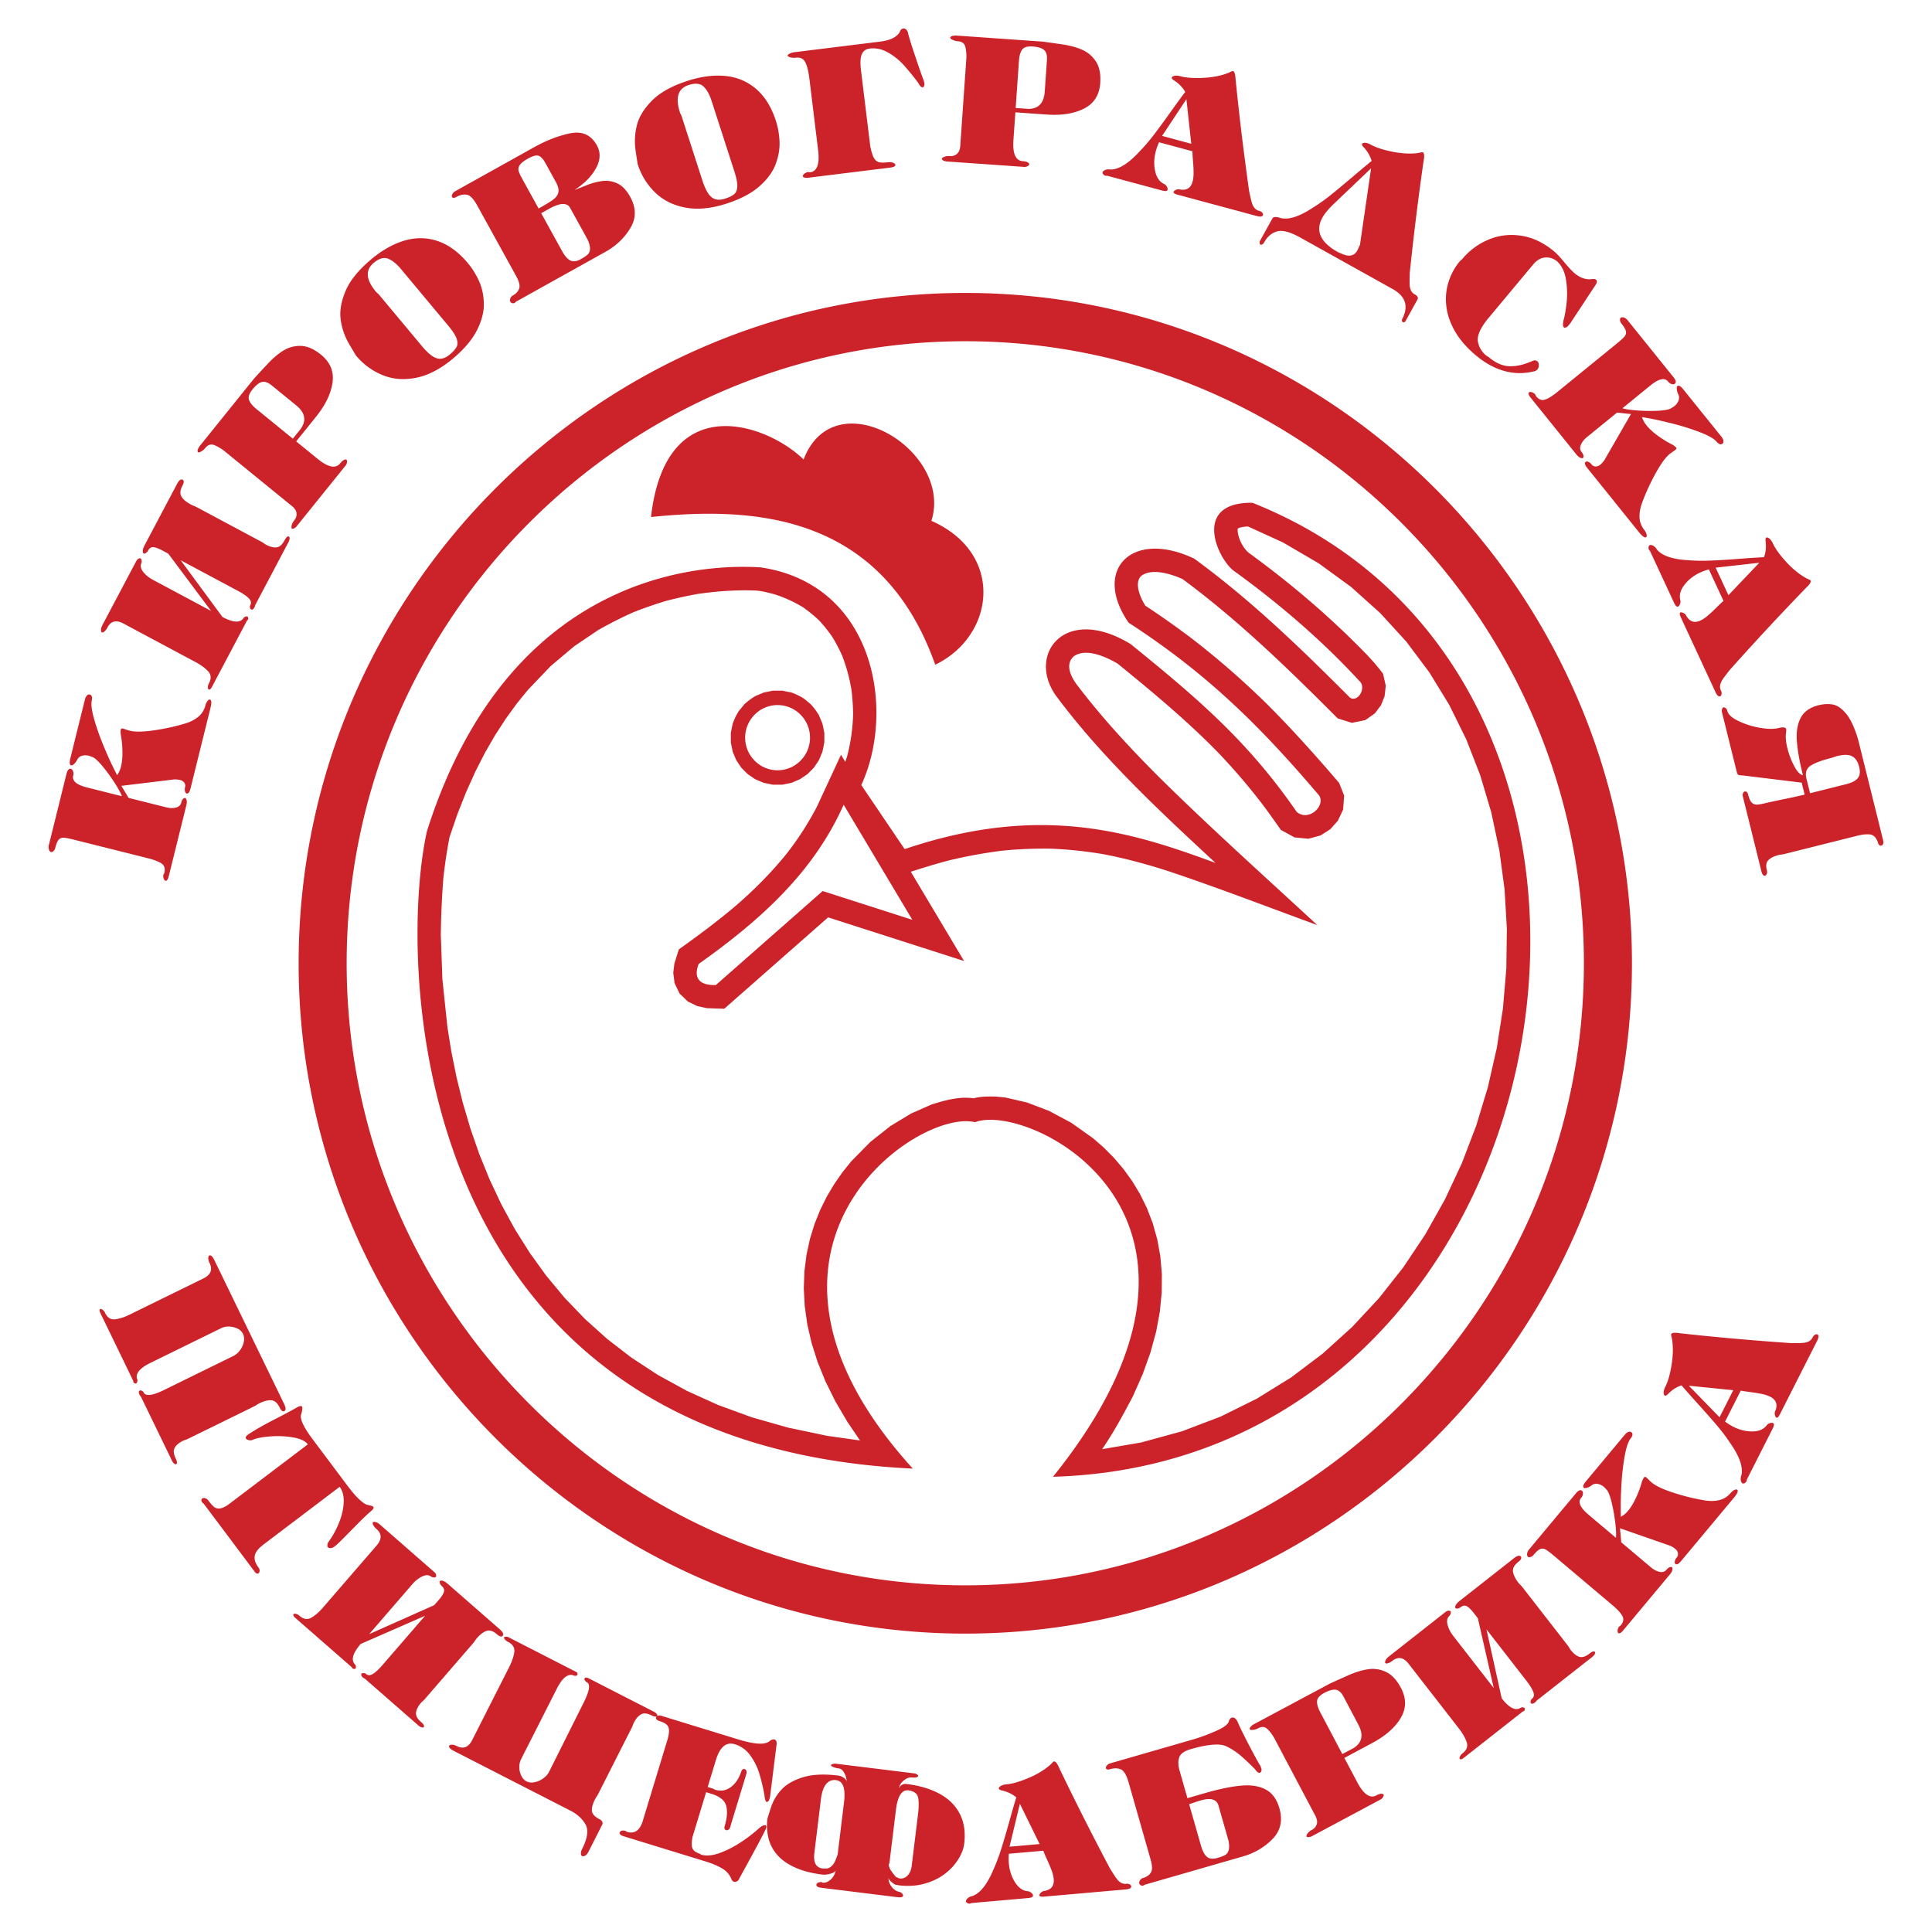 <svg xmlns="http://www.w3.org/2000/svg" width="2500" height="2500" viewBox="0 0 192.756 192.756"><g fill-rule="evenodd" clip-rule="evenodd"><path fill="#fff" d="M0 0h192.756v192.756H0V0z"/><path d="M12.958 131.148l7.33-3.594c.735-.359.945-.873.625-1.533a1.203 1.203 0 0 1-.135-.492c.003-.143.036-.23.1-.262.155-.076.326.08.516.469l6.954 14.338c.189.389.193.627.016.715-.154.076-.308-.043-.46-.357-.221-.453-.492-.693-.82-.725-.329-.031-.738.072-1.229.312a2.651 2.651 0 0 0-.232.139c-.1.064-.177.111-.232.139l-6.69 3.281c-.032.016-.1.041-.209.078a1.643 1.643 0 0 0-.215.082c-.413.203-.694.438-.846.707-.15.268-.117.623.102 1.074.152.314.163.502.034.564-.045.023-.107.002-.19-.062a.849.849 0 0 1-.231-.312l-3.064-6.318a.914.914 0 0 0-.081-.117.97.97 0 0 1-.071-.098c-.113-.232-.105-.383.024-.445.045-.021.109-.014.197.027.086.039.15.096.188.174.193.398.872.316 2.036-.256l6.903-3.387c.249-.121.472-.311.662-.568.195-.256.323-.535.381-.834.063-.299.035-.57-.088-.824-.152-.314-.462-.531-.921-.646-.459-.117-.872-.086-1.236.092l-7.062 3.463c-1.042.512-1.493 1.037-1.345 1.58.051.107.06.207.027.303-.034.094-.077.154-.128.18-.02.01-.065 0-.132-.031s-.111-.074-.136-.127l-.001-.066a.204.204 0 0 0-.017-.068l-3.257-6.715c-.113-.234-.118-.375-.015-.426.048-.023.124-.002.222.068a.8.8 0 0 1 .258.326c.231.477.572.688 1.019.629s.923-.217 1.449-.477zm9.928 18.887l7.827-5.93c-.254-.34-.748-.572-1.478-.697a9.367 9.367 0 0 0-2.303-.094c-.803.062-1.388.18-1.755.352-.091.045-.207.047-.346.018-.141-.033-.235-.08-.278-.139-.087-.115-.015-.26.211-.43.678-.451 1.562-.955 2.647-1.51 1.083-.559 1.84-.961 2.27-1.215.233-.121.379-.141.439-.061.082.109.052.381-.089.822-.109.447.274 1.26 1.156 2.436l3.472 4.633c.788 1.051 1.422 1.682 1.905 1.893.031.014.146.039.339.088.196.045.308.086.338.127.086.115-.016.283-.303.502-.331.295-.685.631-1.06 1.006l-1.224 1.238a33.35 33.35 0 0 1-1.084 1.07l-.207.156c-.143.109-.276.16-.399.158-.123-.002-.207-.037-.255-.102-.047-.062-.059-.15-.04-.262a.562.562 0 0 1 .116-.277 8.516 8.516 0 0 0 1.021-1.85c.288-.701.449-1.379.484-2.033.035-.656-.099-1.188-.403-1.594l-7.601 5.76c-.516.391-.809.768-.869 1.125-.063.359.055.738.355 1.139.092.125.138.244.129.359-.008.115-.042.193-.108.244-.112.086-.242.031-.389-.166l-5.067-6.762a.417.417 0 0 0-.069-.055.4.4 0 0 1-.071-.061c-.136-.18-.137-.324-.002-.428.061-.045.153-.053.274-.018a.588.588 0 0 1 .312.225c.22.293.411.506.569.639.158.133.361.184.609.154s.558-.179.927-.46zm20.442 10.11l.48-.557c.245-.283.405-.535.477-.75.069-.217.002-.414-.201-.592a.653.653 0 0 1-.188-.27c-.041-.107-.041-.184.003-.236.048-.055.144-.061.286-.021.143.043.308.145.492.305l5.182 4.529c.325.285.422.504.292.652-.113.131-.299.082-.562-.146-.379-.332-.723-.445-1.037-.346-.313.098-.652.357-1.009.771-.04.045-.091.115-.16.217-.066.1-.12.174-.158.217l-4.886 5.652c-.023.027-.077.076-.162.154a1.856 1.856 0 0 0-.167.16c-.301.348-.468.674-.503.982-.035.305.135.621.511.949.263.23.345.398.251.508-.033.037-.099.041-.199.016a.846.846 0 0 1-.334-.195l-5.277-4.613a.652.652 0 0 0-.12-.076.794.794 0 0 1-.104-.062c-.195-.17-.246-.311-.151-.418.033-.039.095-.057.192-.053a.361.361 0 0 1 .24.086c.195.17.429.17.701-.008.274-.174.598-.477.972-.91l4.223-4.885-6.424 2.812c-.76.879-.971 1.541-.625 1.982.09.078.136.166.144.27.005.098-.011.17-.049.215-.014.016-.059.023-.133.021s-.131-.023-.175-.061a.845.845 0 0 0-.027-.062.238.238 0 0 0-.042-.057l-5.608-4.9c-.194-.172-.254-.301-.179-.387.035-.041.113-.049.229-.025.119.023.24.092.365.201.398.348.794.406 1.182.178.388-.23.774-.566 1.156-1.008l5.35-6.188c.539-.623.531-1.176-.022-1.658a1.346 1.346 0 0 1-.314-.381c-.067-.129-.081-.219-.036-.27.045-.053.138-.061.275-.027.137.033.283.117.439.256l5.38 4.701c.119.105.192.207.211.301.022.096.012.162-.026.207-.044.051-.127.07-.248.049a.575.575 0 0 1-.302-.135c-.238-.125-.524-.104-.86.066a3.106 3.106 0 0 0-.932.748l-4.31 4.986 6.497-2.894zm7.464 6.197c.275-.543.445-1.039.516-1.488.066-.449-.137-.795-.616-1.041a.988.988 0 0 1-.319-.244c-.073-.094-.099-.16-.078-.203.021-.041.077-.064.17-.074a.593.593 0 0 1 .307.076l6.735 3.451a.196.196 0 0 1 .105.135.242.242 0 0 1-.011.156c-.021.043-.071.068-.151.084a.374.374 0 0 1-.253-.049c-.556-.174-1.101.266-1.635 1.32l-3.567 7.039a1.778 1.778 0 0 0-.183.83c.008.303.074.584.206.842.128.256.3.441.514.551.233.119.5.148.81.086.307-.064.592-.189.854-.383.267-.191.459-.404.579-.643l3.431-6.865c.605-1.195.724-1.889.353-2.078a.48.48 0 0 1-.206-.191c-.048-.08-.058-.139-.039-.178.065-.129.21-.135.437-.02l6.467 3.314a.828.828 0 0 1 .307.236c.059.084.079.146.056.191-.022.045-.085.066-.189.064a.814.814 0 0 1-.365-.105c-.444-.229-.805-.264-1.078-.107-.275.154-.516.439-.727.855a1.895 1.895 0 0 0-.082.209c-.032.096-.057.16-.075.195l-3.393 6.695a3.493 3.493 0 0 1-.152.254 3.872 3.872 0 0 0-.148.244c-.244.482-.347.875-.314 1.184.035.305.282.574.732.805.262.133.365.305.318.508l-1.387 2.738c-.101.199-.214.334-.337.402-.124.07-.23.08-.319.035-.064-.033-.101-.113-.108-.242a.872.872 0 0 1 .111-.434c.554-1.092.668-1.92.342-2.484s-.822-1.016-1.487-1.357L45.3 174.7c-.396-.203-.555-.381-.477-.535.031-.061.119-.094.269-.094.147.004.302.041.464.125.665.34 1.183.145 1.553-.586l3.683-7.268zm13.504 14.783l2.299-7.559c.153-.504.19-.9.112-1.186-.079-.283-.365-.5-.856-.65-.315-.098-.448-.229-.398-.395.02-.066.084-.117.186-.154a.609.609 0 0 1 .375.014l7.589 2.332c1.63.502 2.674.574 3.135.217.215-.176.398-.238.553-.191.096.029.158.109.181.244a.745.745 0 0 1-.007.357l-.64 5.141-.076.248a.362.362 0 0 1-.123.182c-.06.049-.1.07-.128.062-.113-.035-.189-.256-.226-.662a18.681 18.681 0 0 0-.514-2.174 6.013 6.013 0 0 0-.904-1.812 2.925 2.925 0 0 0-1.533-1.113c-.865-.266-1.499.264-1.902 1.592l-.812 2.672.531.162a.549.549 0 0 1 .101.055c.051.029.083.047.093.051.57.176 1.085.096 1.549-.234.464-.328.813-.836 1.058-1.525.075-.246.195-.346.359-.295.068.021.124.076.165.16a.406.406 0 0 1 .007.297l-1.631 5.365a.378.378 0 0 1-.167.227.27.27 0 0 1-.226.041c-.165-.051-.21-.197-.139-.432.236-.775.288-1.439.15-1.982-.139-.545-.631-.949-1.476-1.209l-.531-.164-1.366 4.492c-.097.543-.093.926.019 1.148s.364.395.755.516l.065.068c.524.162 1.152.109 1.887-.158.734-.27 1.45-.637 2.155-1.107a14.023 14.023 0 0 0 1.729-1.328c.303-.27.532-.379.683-.334.023.008.047.033.066.078a.175.175 0 0 1 .011.123l-.05.166c-.127.281-.378.773-.754 1.479-.377.697-.768 1.416-1.168 2.152-.402.732-.654 1.188-.746 1.365a.503.503 0 0 1-.232.246c-.097.047-.183.059-.261.033a.4.4 0 0 1-.247-.211 2.128 2.128 0 0 0-.931-1.109c-.447-.27-1.003-.504-1.671-.709l-8.148-2.506c-.33-.102-.466-.234-.415-.398.022-.072.083-.125.191-.16a.648.648 0 0 1 .387.021c.021.006.046.02.076.045a.2.2 0 0 0 .058.045c.766.234 1.299-.137 1.597-1.117l.156-.522zm25.088-.535l-.651 5.328-.051.033c-.026.215.057.453.244.723.191.268.352.469.482.609a.716.716 0 0 1 .18.066c.078.039.13.062.154.066a.923.923 0 0 0 .802-.291c.227-.227.368-.555.419-.98l.622-5.088c.096-.783.097-1.361.01-1.738-.088-.375-.407-.607-.953-.693-.669-.082-1.088.572-1.258 1.965zm-7.483-1.059l-.651 5.328c-.117.959.159 1.477.825 1.559.032.004.101.006.202.004.105.002.167.002.191.004a.86.86 0 0 0 .452-.201c.133-.115.234-.236.309-.369a3.6 3.6 0 0 0 .204-.455c.068-.174.113-.303.142-.389l.634-5.195c.169-1.391-.095-2.123-.789-2.209l-.132-.018c-.767-.002-1.229.644-1.387 1.941zm1.541-3.56l7.759.957a.656.656 0 0 1 .294.105c.077.057.114.109.107.162-.005.047-.065.088-.174.125a1.018 1.018 0 0 1-.411.021c-.281-.035-.564.064-.849.295-.282.234-.441.508-.48.828a.621.621 0 0 1 .272-.371.732.732 0 0 1 .501-.102c1.281.158 2.38.486 3.292.984.912.498 1.582 1.166 2.011 2.004.428.842.574 1.834.435 2.977-.059.482-.251.994-.581 1.529a5.396 5.396 0 0 1-1.342 1.461c-.563.439-1.244.766-2.041.99-.793.223-1.667.273-2.618.156l-.084-.049-.086.027c-.107-.012-.262-.102-.466-.271-.204-.166-.315-.314-.34-.438.006.307.105.592.294.85.188.264.42.434.692.518.139.018.255.068.346.156s.135.17.125.248c-.018.143-.197.193-.539.152l-7.627-.943c-.338-.041-.499-.148-.478-.32.01-.07.064-.133.165-.188a.663.663 0 0 1 .381-.047l.081.051c.246.029.507-.068.786-.303.274-.236.449-.566.522-.996-.021.172-.192.307-.515.395-.322.09-.597.121-.821.094-1.085-.135-2.003-.375-2.753-.719-.753-.346-1.342-.766-1.766-1.26a3.963 3.963 0 0 1-.864-1.654 5.31 5.31 0 0 1-.102-1.947c.045-.162.164-.547.361-1.15a4.77 4.77 0 0 1 1.004-1.709c.47-.531 1.174-.949 2.111-1.25.938-.307 2.134-.369 3.602-.188.185.021.371.1.557.232.187.131.271.275.251.434.032-.262-.03-.553-.188-.867-.153-.312-.349-.486-.577-.514a1.952 1.952 0 0 1-.572-.145c-.147-.068-.215-.123-.21-.17.006-.051.062-.092.167-.125a.865.865 0 0 1 .368-.025zm17.279 8.275l3.002-.264-1.969-4.018-1.033 4.282zm.674-4.92c-.404-.344-.896-.576-1.469-.699-.176-.043-.268-.107-.275-.193-.006-.074.061-.16.197-.248.141-.088.338-.143.592-.166.553-.047 1.256-.246 2.1-.6.85-.35 1.572-.777 2.17-1.277a3.5 3.5 0 0 0 .246-.238c.094-.107.168-.164.211-.168.154-.014.334.225.537.713a285.18 285.18 0 0 0 5.037 9.965c.279.453.486.775.625.965.137.195.285.342.441.439a.84.84 0 0 0 .559.125c.143-.012.26.01.352.062.092.055.141.123.146.197.016.17-.17.273-.553.307l-8.131.715c-.314.027-.477-.016-.486-.131-.004-.051.039-.129.127-.232a.598.598 0 0 1 .311-.193c.727-.1 1.059-.498.998-1.199a3.315 3.315 0 0 0-.211-.857c-.115-.316-.27-.684-.461-1.1a12.246 12.246 0 0 1-.369-.867l-3.439.303c-.023.35-.025.662 0 .938.061.709.264 1.34.607 1.889.342.553.762.854 1.256.91.141.01.268.061.377.158.109.096.168.186.174.264.014.145-.148.23-.49.262l-5.62.494c-.01 0-.038.01-.084.029a.38.38 0 0 1-.087.029.477.477 0 0 1-.279-.059c-.08-.047-.124-.102-.129-.164-.008-.092.048-.195.168-.307a.954.954 0 0 1 .476-.225c.777-.277 1.477-1.164 2.107-2.664a18.71 18.71 0 0 0 .766-2.027c.227-.715.48-1.57.76-2.572.276-1 .524-1.859.743-2.578zm17.744-5.812a18.232 18.232 0 0 0 2.107-.783c.801-.348 1.248-.664 1.342-.955.068-.229.172-.367.309-.406.201-.059.383.059.547.344.143.342.369.824.682 1.447.316.623.629 1.23.947 1.822.318.59.529.961.627 1.121.053.078.102.199.148.365.027.094.021.182-.016.26s-.084.125-.139.143c-.135.037-.291-.082-.479-.357a24.36 24.36 0 0 0-1.523-1.43 6.441 6.441 0 0 0-1.396-.881c-.66-.275-1.826-.172-3.492.309-.641.184-1.023.455-1.15.818-.125.359-.117.797.027 1.303l.791 2.771 1.758-.508c1.449-.418 2.662-.666 3.643-.746.98-.084 1.793.053 2.434.404s1.09.979 1.344 1.873c.344 1.207.115 2.223-.688 3.047s-1.783 1.402-2.938 1.736l-9.791 2.822a.347.347 0 0 0-.072.035c-.035.021-.059.041-.078.053a.325.325 0 0 1-.264-.025.285.285 0 0 1-.15-.17c-.027-.094-.006-.201.062-.318a.527.527 0 0 1 .312-.24c.352-.102.607-.275.773-.531.164-.25.16-.68-.012-1.287l-2.197-7.701c-.213-.748-.475-1.191-.779-1.318-.309-.129-.658-.137-1.059-.021-.248.072-.393.039-.432-.1-.02-.07.012-.158.09-.264a.68.68 0 0 1 .352-.221l8.36-2.411zm.673 10.595c.162.568.365.953.609 1.152.238.201.592.234 1.047.104.338-.098.592-.193.756-.285.168-.09.285-.252.355-.479s.066-.551-.016-.971l-.992-3.479c-.182-.639-.773-.812-1.779-.521-.176.051-.398.121-.67.215s-.432.146-.48.16l1.17 4.104zm10.915-3.904l-3.512-6.641a4.16 4.16 0 0 0-.738-1.035c-.266-.264-.574-.297-.938-.105-.156.086-.33.141-.518.164-.186.025-.293.006-.324-.053-.061-.113.051-.271.332-.471l7.682-4.107c.469-.213 1.055-.479 1.764-.791.705-.316 1.367-.523 1.984-.619a3.084 3.084 0 0 1 1.799.252c.584.268 1.088.799 1.512 1.598.555 1.051.549 2.055-.021 3.01-.572.955-1.518 1.787-2.846 2.498l-2.775 1.482 1.295 2.447c.635 1.199 1.268 1.629 1.902 1.291.199-.107.357-.16.482-.16.125-.002.201.023.227.07.031.061.02.146-.047.254a.595.595 0 0 1-.246.246l-6.83 3.652a.833.833 0 0 1-.354.107c-.111.002-.178-.016-.199-.053-.035-.07-.006-.174.092-.312a1.28 1.28 0 0 1 .449-.369.947.947 0 0 0 .469-.545c.084-.24.035-.533-.146-.877l-.495-.933zm1.005-9.35l2.193 4.148 1.104-.588c.871-.541 1.035-1.322.492-2.348l-1.475-2.791c-.217-.41-.473-.639-.76-.689-.289-.049-.678.057-1.17.32-.451.24-.689.512-.713.814-.02.302.089.681.329 1.134zm15.713-9.402l-.451-.58c-.229-.295-.445-.502-.641-.613-.197-.109-.404-.082-.615.086a.694.694 0 0 1-.301.135c-.113.02-.188.006-.229-.049-.045-.057-.033-.152.031-.287.07-.133.201-.275.393-.426l5.41-4.252c.34-.266.572-.32.693-.164.105.137.023.312-.252.527-.395.311-.572.629-.535.957s.225.711.561 1.145c.037.047.096.111.182.199.086.084.146.15.182.195l4.586 5.902c.021.027.061.09.119.189.057.098.098.162.125.195.283.363.568.592.863.686.291.092.631-.016 1.025-.324.273-.215.453-.266.541-.15.031.039.023.105-.021.199a.855.855 0 0 1-.256.293l-5.51 4.328a.986.986 0 0 0-.098.104c-.045.053-.07.084-.08.09-.203.16-.35.184-.438.07-.031-.041-.035-.105-.014-.199a.363.363 0 0 1 .129-.221c.203-.16.248-.391.127-.695-.117-.301-.352-.68-.703-1.131l-3.963-5.1 1.52 6.877c.713.918 1.318 1.252 1.816.994a.383.383 0 0 1 .289-.09c.098.016.166.043.201.09.014.016.014.062-.004.135s-.049.125-.094.162a.416.416 0 0 0-.066.014.195.195 0 0 0-.062.031l-5.854 4.6c-.205.16-.342.193-.412.104-.033-.043-.025-.121.02-.232a.808.808 0 0 1 .266-.322c.414-.326.549-.705.398-1.133s-.404-.871-.762-1.332l-5.021-6.461c-.506-.652-1.045-.75-1.623-.297a1.299 1.299 0 0 1-.43.238c-.141.041-.229.039-.271-.016-.041-.055-.033-.148.027-.277.059-.129.168-.256.332-.385l5.617-4.414c.125-.098.238-.148.334-.15.098-.004.16.02.195.064.043.055.045.141.002.256a.579.579 0 0 1-.189.271c-.168.211-.199.496-.098.861.102.367.287.723.551 1.062l4.045 5.205-1.587-6.964zm13.414-1.32l-5.822-4.912c-.375-.316-.65-.525-.832-.627a.614.614 0 0 0-.539-.045c-.18.076-.396.264-.658.576a.644.644 0 0 1-.309.219c-.113.035-.195.027-.254-.021-.068-.057-.098-.162-.086-.307a.834.834 0 0 1 .207-.439l4.662-5.586c.25-.299.453-.387.607-.256.072.059.104.162.098.299a.684.684 0 0 1-.178.402c-.348.416-.109.975.715 1.67l2.754 2.324c.037-.316.016-.822-.068-1.518a17.666 17.666 0 0 0-.354-1.984c-.154-.629-.311-1.049-.473-1.26a1.54 1.54 0 0 1-.137-.145c-.062-.07-.113-.129-.162-.17a1.333 1.333 0 0 0-.646-.309.715.715 0 0 0-.617.18 1.637 1.637 0 0 1-.447.217c-.15.037-.25.039-.297 0-.131-.111-.059-.334.217-.662l3.873-4.643c.119-.141.236-.234.361-.275.117-.041.215-.029.287.031.18.15.139.379-.121.689-.232.34-.426.973-.58 1.893a25.357 25.357 0 0 0-.309 3.012 34.4 34.4 0 0 0-.039 2.846 2.44 2.44 0 0 0 .711-.588c.289-.344.557-.783.801-1.312.24-.529.426-1.016.547-1.453.076-.27.168-.467.268-.59.057-.066.139-.053.248.041.025.02.092.086.203.199s.211.207.297.279c.572.482 1.777.961 3.613 1.438.736.178 1.334.301 1.795.365s.891.055 1.293-.035a2.113 2.113 0 0 0 1.074-.604c.172-.205.328-.342.465-.41s.238-.076.295-.027c.129.107.018.377-.332.797l-5.285 6.334c-.238.283-.424.371-.553.264-.055-.047-.076-.129-.059-.252a.748.748 0 0 1 .186-.371.54.54 0 0 0 .129-.443.709.709 0 0 0-.268-.436 2.683 2.683 0 0 0-.48-.299l-5.029-1.752.121 1.398 2.955 2.492c.287.244.58.396.871.457.291.062.521-.008.691-.209.113-.137.221-.221.326-.256.102-.031.174-.031.217.004.055.047.066.137.041.27-.027.135-.109.281-.24.439l-4.666 5.592c-.221.264-.385.35-.494.26-.047-.039-.068-.119-.064-.242a.751.751 0 0 1 .131-.375.362.362 0 0 1 .096-.076.369.369 0 0 0 .078-.061c.283-.338.336-.658.162-.961s-.506-.662-.997-1.076zm10.7-18.733l1.367-2.701-4.432-.447 3.065 3.148zm-3.793-3.181c-.504.162-.961.459-1.367.881-.129.129-.232.174-.311.135-.066-.035-.104-.139-.104-.301-.002-.168.059-.363.174-.592.252-.498.457-1.203.605-2.109.154-.91.178-1.752.072-2.527a2.678 2.678 0 0 0-.07-.336c-.039-.137-.049-.23-.029-.27.07-.139.365-.164.887-.08 3.396.377 7.092.705 11.072.984.529.004.912-.002 1.146-.02.236-.014.438-.062.604-.145a.852.852 0 0 0 .402-.41c.064-.127.145-.217.238-.266s.178-.055.244-.021c.15.078.139.291-.035.635l-3.705 7.312c-.143.283-.266.398-.369.346-.045-.023-.088-.104-.127-.232a.604.604 0 0 1 0-.367c.301-.672.141-1.168-.482-1.486a3.292 3.292 0 0 0-.836-.275 15.453 15.453 0 0 0-1.17-.189c-.457-.061-.77-.107-.928-.145l-1.566 3.094c.283.205.545.371.791.498.629.322 1.268.484 1.912.482.65 0 1.123-.199 1.436-.59a.604.604 0 0 1 .334-.238c.137-.041.244-.045.314-.008.127.064.115.248-.041.557l-2.561 5.055a.314.314 0 0 0-.02.086.579.579 0 0 1-.021.09.471.471 0 0 1-.197.207c-.082.043-.152.053-.207.023-.082-.041-.139-.145-.17-.307a.953.953 0 0 1 .064-.523c.176-.809-.201-1.877-1.133-3.209a18.331 18.331 0 0 0-1.303-1.729c-.482-.57-1.07-1.24-1.766-2.01a116.163 116.163 0 0 1-1.777-2zM14.755 85.625l-7.376-1.849c-.474-.119-.812-.186-1.02-.197a.61.61 0 0 0-.503.198c-.129.146-.243.411-.34.806a.655.655 0 0 1-.183.334c-.087.082-.165.111-.238.093-.086-.022-.159-.104-.21-.239a.815.815 0 0 1-.006-.484l1.755-7.078c.094-.378.239-.546.434-.498.091.023.164.101.218.226a.684.684 0 0 1 .017.439c-.131.529.325.925 1.369 1.188l3.489.874c-.103-.301-.345-.744-.723-1.334a17.19 17.19 0 0 0-1.183-1.627c-.413-.498-.736-.806-.973-.924a1.595 1.595 0 0 1-.186-.069 1.333 1.333 0 0 0-.935-.074.73.73 0 0 0-.478.434c-.091.159-.194.29-.308.392-.117.101-.206.145-.265.13-.167-.041-.199-.272-.096-.689l1.458-5.88a.84.84 0 0 1 .204-.406c.088-.09.182-.122.272-.099.226.057.289.28.192.672-.062.409.039 1.062.302 1.958.26.89.608 1.84 1.037 2.843a34.238 34.238 0 0 0 1.207 2.574c.177-.252.307-.533.382-.841.109-.438.158-.949.147-1.532-.014-.583-.06-1.1-.141-1.548-.05-.276-.055-.494-.017-.648.021-.084.101-.108.24-.074.031.008.12.038.271.09.149.053.28.092.388.12.724.182 2.017.082 3.875-.3.74-.164 1.328-.318 1.771-.463a3.623 3.623 0 0 0 1.147-.601c.327-.256.559-.596.704-1.017.064-.259.146-.451.238-.573.093-.121.18-.173.253-.155.164.041.181.332.049.863l-1.99 8.022c-.089.36-.218.522-.381.481-.07-.018-.124-.083-.161-.2a.753.753 0 0 1 .003-.416.53.53 0 0 0-.076-.454.704.704 0 0 0-.431-.276 2.626 2.626 0 0 0-.563-.056l-5.284.642.719 1.203 3.742.938c.366.091.696.1.984.027.288-.073.465-.237.528-.492.043-.175.104-.297.182-.374.078-.074.144-.105.197-.092.069.018.121.093.155.225.034.131.025.3-.024.5l-1.756 7.084c-.083.333-.194.483-.33.449-.06-.015-.114-.077-.164-.189a.744.744 0 0 1-.046-.395.352.352 0 0 1 .053-.109.44.44 0 0 0 .044-.089c.106-.427.013-.74-.274-.935-.29-.196-.745-.373-1.365-.529zm2.033-30.388l-.647-.346c-.329-.176-.608-.276-.833-.298-.226-.019-.402.091-.528.33a.67.67 0 0 1-.219.246c-.095.064-.168.082-.229.049-.063-.034-.091-.126-.085-.275.01-.149.071-.334.185-.55l3.224-6.096c.203-.383.392-.526.566-.433.152.081.147.275-.016.584-.236.446-.269.808-.103 1.093.166.285.493.558.975.815.053.028.133.063.248.108.112.042.194.079.245.106l6.577 3.516c.031.017.091.057.186.125a2 2 0 0 0 .193.127c.405.217.759.308 1.066.271.303-.034.57-.271.804-.714.164-.309.308-.428.435-.36.044.024.064.088.061.192a.847.847 0 0 1-.115.371l-3.283 6.208a.642.642 0 0 0-.047.134 1.175 1.175 0 0 1-.037.116c-.121.229-.245.31-.372.242-.044-.023-.075-.081-.093-.177a.36.36 0 0 1 .028-.254c.122-.229.068-.458-.166-.686-.229-.229-.597-.479-1.1-.747l-5.683-3.038 4.17 5.661c1.023.547 1.712.605 2.062.166a.377.377 0 0 1 .228-.2c.096-.027.17-.028.22-.001.02.01.038.052.052.125a.278.278 0 0 1-.021.186 1.38 1.38 0 0 0-.054.04.245.245 0 0 0-.045.054l-3.488 6.597c-.122.229-.232.317-.334.263-.047-.025-.073-.101-.075-.22a.799.799 0 0 1 .111-.402c.247-.468.215-.869-.094-1.198-.31-.329-.723-.631-1.236-.906l-7.2-3.849c-.725-.388-1.258-.257-1.602.394a1.325 1.325 0 0 1-.297.393c-.111.095-.194.129-.254.097-.061-.033-.09-.122-.088-.265.002-.142.051-.303.149-.487l3.347-6.329c.074-.141.157-.235.243-.275.087-.043.155-.048.206-.021.061.032.097.109.105.231a.596.596 0 0 1-.063.327c-.069.261.018.536.257.828.243.293.555.542.935.745l5.8 3.101-4.271-5.714zm11.504-5.427l-5.813-4.734a4.258 4.258 0 0 0-1.082-.663c-.346-.138-.646-.047-.903.272-.112.14-.25.26-.414.354-.161.097-.268.121-.318.08-.101-.082-.059-.271.122-.564l5.475-6.799c.349-.38.786-.854 1.316-1.421.527-.569 1.056-1.02 1.585-1.35s1.114-.49 1.754-.475c.642.017 1.312.307 2.012.877.92.749 1.305 1.675 1.15 2.779-.155 1.104-.702 2.241-1.648 3.417l-1.978 2.455 2.141 1.744c1.052.855 1.801 1.002 2.253.441.142-.176.269-.287.383-.337.114-.051.193-.057.235-.022.053.042.075.126.057.25a.611.611 0 0 1-.132.324l-4.868 6.044a.867.867 0 0 1-.283.238c-.103.047-.17.056-.204.029-.062-.05-.072-.156-.036-.322.037-.166.126-.339.27-.519a.945.945 0 0 0 .219-.685c-.017-.255-.175-.505-.476-.75l-.817-.663zm-2.708-9.001l3.633 2.958.785-.976c.594-.84.44-1.624-.457-2.355l-2.442-1.989c-.359-.292-.682-.402-.966-.336-.287.068-.602.317-.955.755-.32.397-.435.741-.338 1.028.095.287.344.592.74.915zm9.928-5.344a64.534 64.534 0 0 1-.732-1.237 6.444 6.444 0 0 1-.785-2.31c-.125-.851.032-1.797.464-2.845.435-1.05 1.281-2.107 2.542-3.171 1.104-.932 2.225-1.566 3.361-1.899 1.136-.333 2.243-.315 3.323.054s2.083 1.105 3.002 2.206a7.767 7.767 0 0 1 1.109 1.79c.303.671.461 1.423.476 2.253.013.828-.215 1.712-.688 2.645-.471.934-1.26 1.868-2.365 2.8-1.234 1.042-2.461 1.687-3.683 1.935-1.218.246-2.341.157-3.371-.264a6.745 6.745 0 0 1-2.653-1.957zm2.274-6.099l4.291 5.143c.38.456.723.788 1.026.999.302.211.6.304.884.281.29-.023.59-.168.903-.433.327-.275.55-.525.667-.75.116-.225.113-.505-.01-.843-.121-.336-.407-.768-.85-1.299L40.02 26.86c-.452-.542-.888-.894-1.312-1.055-.421-.162-.9-.017-1.431.43-.846.714-.771 1.668.225 2.862.03.036.082.087.155.152.072.061.114.1.129.117zm13.71-1.824l-3.863-7.007c-.375-.682-.729-1.054-1.054-1.108-.33-.055-.672.016-1.036.219-.226.126-.374.126-.443 0-.034-.063-.024-.155.029-.276a.668.668 0 0 1 .292-.295l7.879-4.392c1.236-.688 2.442-1.15 3.621-1.387 1.178-.235 2.058.169 2.635 1.216.384.698.353 1.458-.098 2.278s-1.168 1.542-2.155 2.171c.451-.173.899-.349 1.346-.528.449-.176.922-.3 1.425-.369a2.693 2.693 0 0 1 1.5.228c.498.226.929.674 1.302 1.349.605 1.098.609 2.14.008 3.125-.597.984-1.423 1.771-2.475 2.357l-8.915 4.968a.33.33 0 0 0-.062.051c-.03.029-.05.052-.065.069a.333.333 0 0 1-.263.035.29.29 0 0 1-.184-.132c-.046-.085-.05-.195-.01-.325a.525.525 0 0 1 .25-.304c.321-.178.531-.407.636-.692.103-.28.004-.699-.3-1.251zm1.193-11.727c-.414.231-.689.446-.823.644-.134.195-.176.387-.129.567.046.181.154.43.328.745l1.671 3.032c.688-.383 1.173-.678 1.458-.891.281-.211.456-.452.515-.724.059-.273-.027-.625-.263-1.05l-1.035-1.877c-.219-.398-.441-.637-.671-.719-.227-.084-.577.008-1.051.273zm3.364 9.19c.286.518.569.847.852.986.282.14.63.094 1.047-.139.305-.169.53-.319.672-.448.144-.125.223-.31.241-.546.017-.236-.062-.551-.232-.943l-1.745-3.165c-.306-.555-1.005-.528-2.101.082l-.791.44 2.057 3.733zm7.57-8.623a68.06 68.06 0 0 1-.218-1.423 6.445 6.445 0 0 1 .133-2.438c.201-.835.699-1.654 1.49-2.463.794-.808 1.972-1.47 3.538-1.981 1.372-.449 2.646-.614 3.824-.495 1.178.12 2.196.553 3.061 1.303.865.749 1.52 1.809 1.961 3.175.21.648.331 1.338.362 2.078.03.737-.103 1.494-.398 2.269-.297.772-.838 1.507-1.623 2.192-.785.688-1.864 1.258-3.236 1.706-1.532.5-2.911.636-4.135.406-1.221-.23-2.229-.735-3.027-1.514a6.786 6.786 0 0 1-1.732-2.815zm4.379-4.799l2.063 6.385c.183.566.377 1.003.579 1.312.202.31.443.508.716.593.277.087.61.066.999-.061.406-.132.706-.279.897-.445.192-.165.292-.425.304-.786.012-.357-.091-.866-.304-1.524l-2.249-6.958c-.217-.673-.489-1.164-.823-1.473-.329-.309-.827-.355-1.485-.14-1.051.343-1.337 1.256-.858 2.738.014.044.043.111.087.199a1.7 1.7 0 0 1 .074.16zm13.624 3.411l-.86-7.049c-.101-.827-.245-1.413-.432-1.757-.187-.344-.508-.486-.964-.43a1.286 1.286 0 0 1-.52-.038c-.168-.044-.258-.102-.266-.167-.007-.053.053-.119.185-.193.132-.078.31-.129.534-.157l8.482-1.047c1.029-.127 1.691-.448 1.986-.965.072-.213.194-.333.369-.354.078-.01.162.023.254.096a.585.585 0 0 1 .192.336c.105.445.35 1.232.734 2.37.381 1.135.653 1.908.811 2.32.04.086.072.228.095.425.01.082-.007.153-.045.22s-.075.1-.11.105c-.15.018-.297-.124-.446-.425a26.001 26.001 0 0 0-1.45-1.78 6.31 6.31 0 0 0-1.571-1.263c-.594-.341-1.207-.473-1.84-.395-.371.046-.633.23-.778.558-.148.324-.175.875-.081 1.646l.924 7.566c.104.5.218.871.345 1.109.127.239.289.386.489.449.198.059.485.066.852.022.246-.031.439-.018.583.041s.222.125.231.208c.017.14-.159.234-.533.28l-8.204 1.013a.737.737 0 0 1-.351-.03c-.091-.036-.139-.077-.146-.124-.009-.075.042-.158.151-.248a.753.753 0 0 1 .405-.17.207.207 0 0 1 .089.015c.033.01.059.014.07.013.713-.089.985-.82.816-2.2zm14.255-1.513l.522-7.503a4.247 4.247 0 0 0-.08-1.271c-.087-.365-.332-.559-.74-.588a1.485 1.485 0 0 1-.526-.137c-.171-.078-.252-.152-.248-.217.009-.129.187-.204.529-.223l8.679.61c.51.068 1.146.156 1.912.269.766.108 1.438.285 2.01.532a3.128 3.128 0 0 1 1.393 1.171c.355.539.502 1.258.439 2.161-.082 1.188-.615 2.036-1.604 2.542-.988.505-2.229.707-3.729.602l-3.135-.221-.193 2.764c-.094 1.357.217 2.058.934 2.109.225.016.389.056.494.122.107.065.156.126.152.181-.004.068-.059.133-.17.19a.592.592 0 0 1-.34.078l-7.717-.542a.856.856 0 0 1-.356-.098c-.097-.057-.143-.107-.14-.15.005-.08.085-.149.241-.215.155-.065.348-.091.577-.075a.931.931 0 0 0 .684-.212c.198-.16.311-.434.337-.822l.075-1.057zm5.779-7.394l-.326 4.689 1.246.087c1.023.007 1.574-.569 1.656-1.728l.219-3.153c.031-.464-.064-.792-.281-.988-.219-.197-.604-.314-1.16-.354-.51-.035-.854.067-1.033.312-.18.245-.286.624-.321 1.135zm14.283 7.473l2.91.785-.484-4.452-2.426 3.667zm2.307-4.391a3.316 3.316 0 0 0-1.143-1.163c-.152-.101-.217-.192-.193-.276.02-.073.111-.131.27-.167.162-.035.365-.017.611.049.537.145 1.266.199 2.18.158.916-.037 1.74-.188 2.471-.455.078-.027.184-.074.312-.14.127-.067.215-.096.258-.084.148.04.236.325.262.854.342 3.42.787 7.122 1.344 11.096.107.522.193.896.258 1.123.062.229.152.418.266.564a.87.87 0 0 0 .482.309.585.585 0 0 1 .309.181c.068.082.09.162.07.236-.043.164-.252.197-.623.097l-7.883-2.124c-.305-.082-.443-.179-.414-.291.014-.049.082-.109.199-.174a.598.598 0 0 1 .357-.075c.717.155 1.166-.104 1.346-.784.066-.251.098-.545.094-.879 0-.336-.021-.733-.059-1.191a12.622 12.622 0 0 1-.053-.941l-3.334-.898c-.141.32-.248.613-.32.881-.182.687-.207 1.349-.07 1.983.133.637.426 1.063.871 1.288.129.057.23.148.301.279.068.127.094.231.072.308-.035.14-.217.165-.551.076l-5.447-1.468a.668.668 0 0 0-.088-.001.423.423 0 0 1-.094-.002.476.476 0 0 1-.242-.151c-.059-.072-.082-.138-.066-.197.025-.091.113-.168.264-.232s.324-.077.523-.045c.824.005 1.785-.587 2.887-1.781.486-.5.955-1.046 1.41-1.641s.984-1.311 1.588-2.156c.598-.845 1.126-1.566 1.575-2.166zm7.471 14.845l1.221-2.212c.098-.18.363-.198.793-.057.805.217 1.881-.123 3.238-1.016.467-.289.93-.605 1.375-.946.447-.34.961-.759 1.547-1.25.588-.493 1.154-.97 1.699-1.432.545-.46.963-.809 1.256-1.042a3.347 3.347 0 0 0-.828-1.401c-.123-.135-.162-.239-.121-.315.039-.069.139-.101.303-.096.162.004.355.07.582.197.482.269 1.174.493 2.072.681.895.185 1.73.238 2.504.159.07-.007.18-.025.326-.062.143-.036.24-.04.279-.018.139.077.158.377.059.895a289.21 289.21 0 0 0-1.371 11.094c-.018.53-.023.915-.018 1.154.008.234.049.44.125.61a.863.863 0 0 0 .393.417c.277.154.367.32.268.5l-1.18 2.139c-.076.139-.164.18-.27.123-.125-.07-.141-.19-.051-.354.631-1.249.305-2.231-.982-2.948l-9.207-5.131c-1.014-.565-1.789-.771-2.328-.613-.539.152-.967.521-1.285 1.098a.447.447 0 0 1-.193.201c-.072.034-.129.04-.172.016-.043-.022-.066-.074-.082-.149a.363.363 0 0 1 .048-.242zm7.383-3.702c-.561.538-.949 1.005-1.168 1.403-.725 1.312-.207 2.459 1.551 3.438.037.021.109.053.213.095.107.039.182.073.223.095.703.304 1.203.184 1.508-.369.027-.05.068-.139.127-.275.057-.133.1-.225.129-.279l1.107-7.624-3.69 3.516zm12.794 5.521a6.79 6.79 0 0 1 2.586-1.915c1.025-.441 2.117-.573 3.283-.399 1.162.174 2.273.706 3.33 1.599.227.191.555.543.988 1.063.43.516.766.873.996 1.068.539.454 1.09.656 1.658.609.24-.044.406-.026.494.048.127.106.115.277-.033.508l-2.525 3.832-.223.268a.503.503 0 0 1-.227.158c-.086.031-.15.028-.186-.002-.105-.087-.123-.311-.059-.671.131-.436.234-1.026.32-1.774a8.764 8.764 0 0 0-.059-2.299c-.119-.783-.406-1.393-.867-1.833a1.64 1.64 0 0 0-1.193-.404c-.447.029-.854.264-1.225.709l-4.607 5.521c-.689.888-.986 1.602-.898 2.153.092.548.367 1.015.826 1.402a.885.885 0 0 0 .131.083c.064.036.107.063.127.079.654.552 1.312.854 1.975.899.662.049 1.438-.116 2.322-.494.221-.116.406-.115.555.011.09.076.137.2.139.371a.607.607 0 0 1-.133.43.69.69 0 0 1-.254.175c-2.061.527-4.037-.011-5.938-1.613-.889-.751-1.572-1.544-2.047-2.377-.475-.834-.762-1.669-.854-2.509a5.724 5.724 0 0 1 .223-2.403 6.016 6.016 0 0 1 1.145-2.085.946.946 0 0 1 .113-.103.67.67 0 0 0 .117-.105zm9.498 13.26l5.908-4.811c.379-.308.635-.54.77-.701a.618.618 0 0 0 .146-.523c-.039-.191-.182-.443-.436-.759a.645.645 0 0 1-.156-.348c-.012-.119.012-.199.07-.246.068-.057.178-.066.316-.025a.802.802 0 0 1 .387.287l4.566 5.669c.244.302.289.52.133.647-.072.06-.178.071-.309.039a.678.678 0 0 1-.359-.251c-.342-.423-.932-.296-1.768.385l-2.793 2.275c.301.099.797.172 1.494.222.691.05 1.357.059 2.004.03.645-.032 1.082-.106 1.318-.225.029-.023.086-.061.168-.108.082-.048.146-.087.197-.128.201-.164.34-.356.424-.579a.733.733 0 0 0-.057-.645 1.548 1.548 0 0 1-.125-.483c-.01-.155.008-.253.055-.292.135-.108.338.005.605.339l3.793 4.709c.115.143.184.278.199.409.018.125-.012.219-.084.278-.182.147-.396.063-.65-.251-.287-.295-.867-.607-1.736-.935a24.999 24.999 0 0 0-2.883-.879 33.731 33.731 0 0 0-2.77-.581c.094.295.238.566.438.813.283.351.658.698 1.129 1.04.471.34.91.615 1.314.818.25.126.424.253.523.376.055.067.025.146-.086.237-.023.021-.102.074-.232.163a4.334 4.334 0 0 0-.33.24c-.58.472-1.277 1.571-2.094 3.292-.314.692-.547 1.258-.697 1.701s-.225.869-.213 1.283c.006.416.137.807.383 1.177.168.207.271.387.312.535s.031.249-.029.297c-.131.106-.371-.054-.715-.48l-5.174-6.426c-.232-.289-.283-.489-.152-.596.055-.045.141-.049.256-.009a.753.753 0 0 1 .328.253.53.53 0 0 0 .406.212.708.708 0 0 0 .479-.18 2.67 2.67 0 0 0 .383-.418l2.67-4.63-1.389-.146-2.996 2.44c-.293.238-.498.499-.613.773-.115.275-.092.517.072.721.113.141.174.262.188.372.012.106-.004.179-.045.213-.055.045-.146.041-.271-.011-.125-.051-.254-.16-.383-.32l-4.57-5.674c-.213-.266-.266-.446-.158-.535.049-.038.131-.045.25-.017s.232.094.342.201a.379.379 0 0 1 .055.108.42.42 0 0 0 .045.089c.275.342.578.456.906.342.331-.11.745-.369 1.241-.773zm15.776 17.543l1.273 2.746 3.08-3.235-4.353.489zm4.826-1.046c.186-.5.232-1.044.152-1.627-.02-.182.008-.29.086-.327.068-.032.172.003.301.102.131.103.248.271.355.502.236.507.662 1.103 1.281 1.78.617.682 1.262 1.22 1.936 1.612.07.043.174.094.307.151.131.054.211.104.229.144.066.141-.096.391-.482.751a275.558 275.558 0 0 0-7.588 8.167c-.33.417-.561.724-.691.92a1.595 1.595 0 0 0-.258.567.857.857 0 0 0 .074.57.59.59 0 0 1 .061.354c-.02.104-.064.174-.135.207-.152.071-.312-.068-.475-.418l-3.449-7.438c-.133-.288-.148-.456-.043-.505.045-.021.135-.007.26.041a.591.591 0 0 1 .287.228c.342.652.828.829 1.463.533a3.26 3.26 0 0 0 .729-.494c.256-.215.547-.487.871-.811.328-.325.557-.543.684-.646l-1.459-3.145a6.13 6.13 0 0 0-.877.319c-.643.3-1.162.707-1.557 1.219-.4.513-.537 1.012-.422 1.5a.595.595 0 0 1-.02.411c-.051.136-.115.221-.186.254-.131.061-.268-.062-.412-.375l-2.385-5.14a.341.341 0 0 0-.055-.07.533.533 0 0 1-.059-.072.48.48 0 0 1-.039-.284c.016-.091.053-.151.107-.177.084-.04.199-.022.346.053a.948.948 0 0 1 .371.375c.525.638 1.594.996 3.211 1.077.693.053 1.412.063 2.156.032a79.98 79.98 0 0 0 2.664-.162 107.3 107.3 0 0 1 2.661-.178zm1.971 29.63c-.041.01-.127.024-.248.04a2.706 2.706 0 0 0-.238.038c-.463.116-.809.285-1.033.501-.227.216-.287.544-.178.985a.685.685 0 0 1 .004.397c-.039.103-.096.165-.17.184-.164.041-.289-.106-.373-.446l-1.859-7.498a.41.41 0 0 1 .029-.289c.043-.093.1-.145.17-.162.164-.041.279.064.342.316.094.385.217.652.361.791a.69.69 0 0 0 .516.201c.195-.007.48-.058.861-.152.24-.06.848-.19 1.82-.394a58.173 58.173 0 0 0 2.076-.453l-.295-1.194-5.816-.713c-.26-.009-.424-.03-.494-.058-.07-.031-.127-.139-.174-.329l-1.459-5.884a.68.68 0 0 1-.004-.341c.029-.104.078-.168.137-.183.068-.018.146.008.229.076a.553.553 0 0 1 .178.312c.082.329.439.648 1.07.959a8.11 8.11 0 0 0 2.125.68c.785.141 1.42.153 1.904.032.459-.116.713-.075.762.121.01.038.004.141-.016.298-.016.16-.025.249-.025.267-.023.371.027.796.148 1.283.162.654.391 1.266.689 1.827.299.564.588.864.869.909-.336-1.355-.539-2.494-.604-3.414-.07-.924.061-1.696.387-2.313.328-.621.92-1.037 1.773-1.251.529-.132 1.016-.154 1.461-.065.445.093.889.406 1.328.95.436.541.826 1.395 1.17 2.562l2.496 10.062c.033.14.029.253-.012.338-.047.086-.104.137-.174.155-.166.042-.285-.078-.354-.358-.172-.455-.424-.704-.76-.75-.336-.045-.752-.008-1.24.114l-7.379 1.849zm2.621-6.078l3.615-.906c.533-.134.914-.329 1.135-.585.225-.261.275-.638.15-1.142-.127-.511-.357-.862-.693-1.049-.332-.188-.85-.192-1.549-.017-.043.01-.135.042-.285.094a4.061 4.061 0 0 1-.355.111c-.863.217-1.514.461-1.949.734-.434.276-.576.713-.428 1.315l.359 1.445zm-17.77 16.965c0 36.836-29.879 66.879-66.513 66.879-36.633 0-66.512-30.043-66.512-66.879 0-36.835 29.878-66.879 66.512-66.879 36.634.001 66.513 30.044 66.513 66.879zm-4.793 0c0 34.182-27.725 62.062-61.72 62.062s-61.72-27.881-61.72-62.062 27.726-62.061 61.72-62.061c33.996 0 61.72 27.88 61.72 62.061zm-33.07-45.943c45.637 18.191 32.092 95.668-19.898 97.174 20.9-25.992-2.418-37.449-7.773-35.375-5.792-1.426-26.126 12.643-6.215 34.561-50.793-2.387-51.343-50.894-48.468-63.614 8.621-27.14 29.421-26.53 33.283-26.303 11.406 1.689 13.485 14.287 10.046 21.719l4.325 6.392c13.705-4.643 22.839-1.63 31.023 1.381-6.02-5.558-11.467-10.732-15.771-16.482-3.211-4.143.621-9.434 7.307-5.348 6.475 5.262 11.615 9.566 16.564 16.742 1.227 1.011 2.922-.664 2.211-1.667-5.693-6.694-11.006-12.048-18.982-17.211-3.654-5.256.305-9.364 6.547-6.392 5.625 4.115 10.488 8.804 15.545 13.876.811.487 1.656-1.028.932-1.667-3.764-4.088-8.1-7.793-12.436-10.925-1.635-1.075-4.41-6.934 1.76-6.861zM91.024 91.77l-8.945-2.871-10.657 9.378c-1.775.062-2.22-.83-1.713-2.105 6.217-4.402 11.482-9.186 14.464-15.884l6.851 11.482zm-8.402-.244l-10.361 9.117-1.724-.057-.962-.205-.956-.465-.822-.797-.494-1.029-.132-1.037.113-.922.445-1.412c2.057-1.466 4.052-2.95 5.966-4.598 1.754-1.548 3.355-3.17 4.826-4.995a30.573 30.573 0 0 0 2.993-4.662l2.394-5.163.425.713c.064-.182.125-.365.184-.552a18.22 18.22 0 0 0 .598-4.284 23.781 23.781 0 0 0-.146-2.228 16.988 16.988 0 0 0-.943-3.528 17.206 17.206 0 0 0-.988-1.882 15.15 15.15 0 0 0-1.308-1.632 14.088 14.088 0 0 0-1.647-1.343 13.42 13.42 0 0 0-2.815-1.274c-.616-.156-1.254-.341-1.894-.373-1.946-.073-3.819.06-5.749.338-1.041.187-2.05.408-3.077.669a41.89 41.89 0 0 0-3.364 1.163 40.109 40.109 0 0 0-3.516 1.783l-2.37 1.599-2.348 1.977-2.292 2.397-1.114 1.372-1.085 1.496-1.054 1.625-1.016 1.76L47.417 77l-.923 2.051-.869 2.205-.775 2.264a49.938 49.938 0 0 0-.614 4.07 86.175 86.175 0 0 0-.257 5.702l.159 4.423.502 4.773.399 2.477.51 2.518.626 2.543.752 2.551.884 2.547 1.025 2.525 1.173 2.49 1.328 2.443 1.491 2.377 1.661 2.305 1.839 2.213 2.026 2.111 2.222 1.996 2.428 1.871 2.646 1.73 2.872 1.576 3.113 1.41L75 141.402l3.625 1.031 3.897.82 3.279.463-1.28-1.895-1.183-2.02-.983-1.986-.789-1.947-.603-1.906-.424-1.863-.253-1.812-.09-1.762.063-1.703.208-1.639.339-1.568.46-1.494.569-1.418.665-1.338.747-1.254.819-1.172.878-1.088 1.893-1.922 2.009-1.586 2.052-1.244 2.036-.9c1.335-.422 2.797-.832 4.208-.619.715-.201 1.465-.182 2.201-.178l1.01.105 2.107.486 2.197.836 2.23 1.191 2.186 1.555 1.051.918 1.006 1.014.947 1.111.877 1.209.791 1.311.691 1.408.576 1.504.449 1.598.307 1.688.152 1.771-.014 1.852-.189 1.926-.373 2-.566 2.066-.766 2.137-.975 2.205c-.953 1.814-1.914 3.596-3.076 5.291l3.889-.668 4.082-1.117 3.854-1.467 3.623-1.795 3.395-2.1 3.16-2.385 2.928-2.646 2.688-2.885 2.445-3.102 2.199-3.299 1.945-3.467 1.688-3.613 1.428-3.736 1.16-3.834.891-3.904.615-3.951.336-3.975.055-3.968-.23-3.94-.52-3.886-.809-3.807-1.102-3.704-1.395-3.577-1.691-3.427-1.992-3.255-2.295-3.062-2.602-2.848-2.914-2.613-3.234-2.357-3.561-2.08-3.484-1.592c-.191.01-.996.061-1.037.275-.002.806.502 1.862 1.127 2.364 3.568 2.597 6.945 5.404 10.105 8.487 1.154 1.138 2.332 2.274 3.285 3.583l.266 1.18-.115 1.045-.361.903-.604.805-.945.672-1.352.28-1.418-.444-.877-.878c-4.625-4.621-9.338-9.133-14.604-13.024-1.082-.481-3.002-1.125-4.098-.332-.799.718-.061 2.305.396 2.998a86.88 86.88 0 0 1 4.613 3.258 83.316 83.316 0 0 1 7.365 6.403c2.58 2.563 4.984 5.253 7.346 8.014l.502 1.268-.105 1.39-.518 1.108-.756.85-.977.624-1.213.329-1.379-.134-1.367-.748c-.549-.782-1.1-1.561-1.67-2.331a61.281 61.281 0 0 0-4.615-5.412c-3.125-3.201-6.547-6.032-10.01-8.856-1.119-.644-3.105-1.592-4.354-.729-.893.772-.332 1.967.23 2.752 2.588 3.424 5.484 6.539 8.52 9.56 5.051 4.969 10.338 9.713 15.535 14.512-4.922-1.8-9.82-3.695-14.795-5.36-2.133-.69-4.254-1.269-6.459-1.697a41.565 41.565 0 0 0-5.307-.568 42.998 42.998 0 0 0-4.879.202 49.013 49.013 0 0 0-5.428.999c-1.244.334-2.467.71-3.69 1.102l5.313 8.904-13.561-4.352zm-9.706-17.447l.187.921.357.847.504.75.635.638.747.507.842.359.916.188h.953l.916-.188.843-.359.746-.507.635-.638.505-.75.355-.847.188-.921v-.96l-.188-.919-.357-.849a6.828 6.828 0 0 0-.806-1.085l-.693-.574a6.571 6.571 0 0 0-1.229-.595l-.915-.188h-.955l-.915.188-.843.359a6.78 6.78 0 0 0-1.079.811l-.571.697a6.64 6.64 0 0 0-.592 1.235l-.188.919v.961h.002zm1.429-.481c0 1.792 1.454 3.253 3.235 3.253s3.236-1.462 3.236-3.253-1.454-3.253-3.236-3.253-3.235 1.462-3.235 3.253zm-9.394-22.015c1.458-12.821 11.481-9.377 15.225-5.741 3.108-8.1 14.971-.893 12.751 6.124 7.358 3.254 6.343 11.482.381 14.353-5.393-15.247-18.398-15.757-28.357-14.736z" fill="#cc2229"/></g></svg>